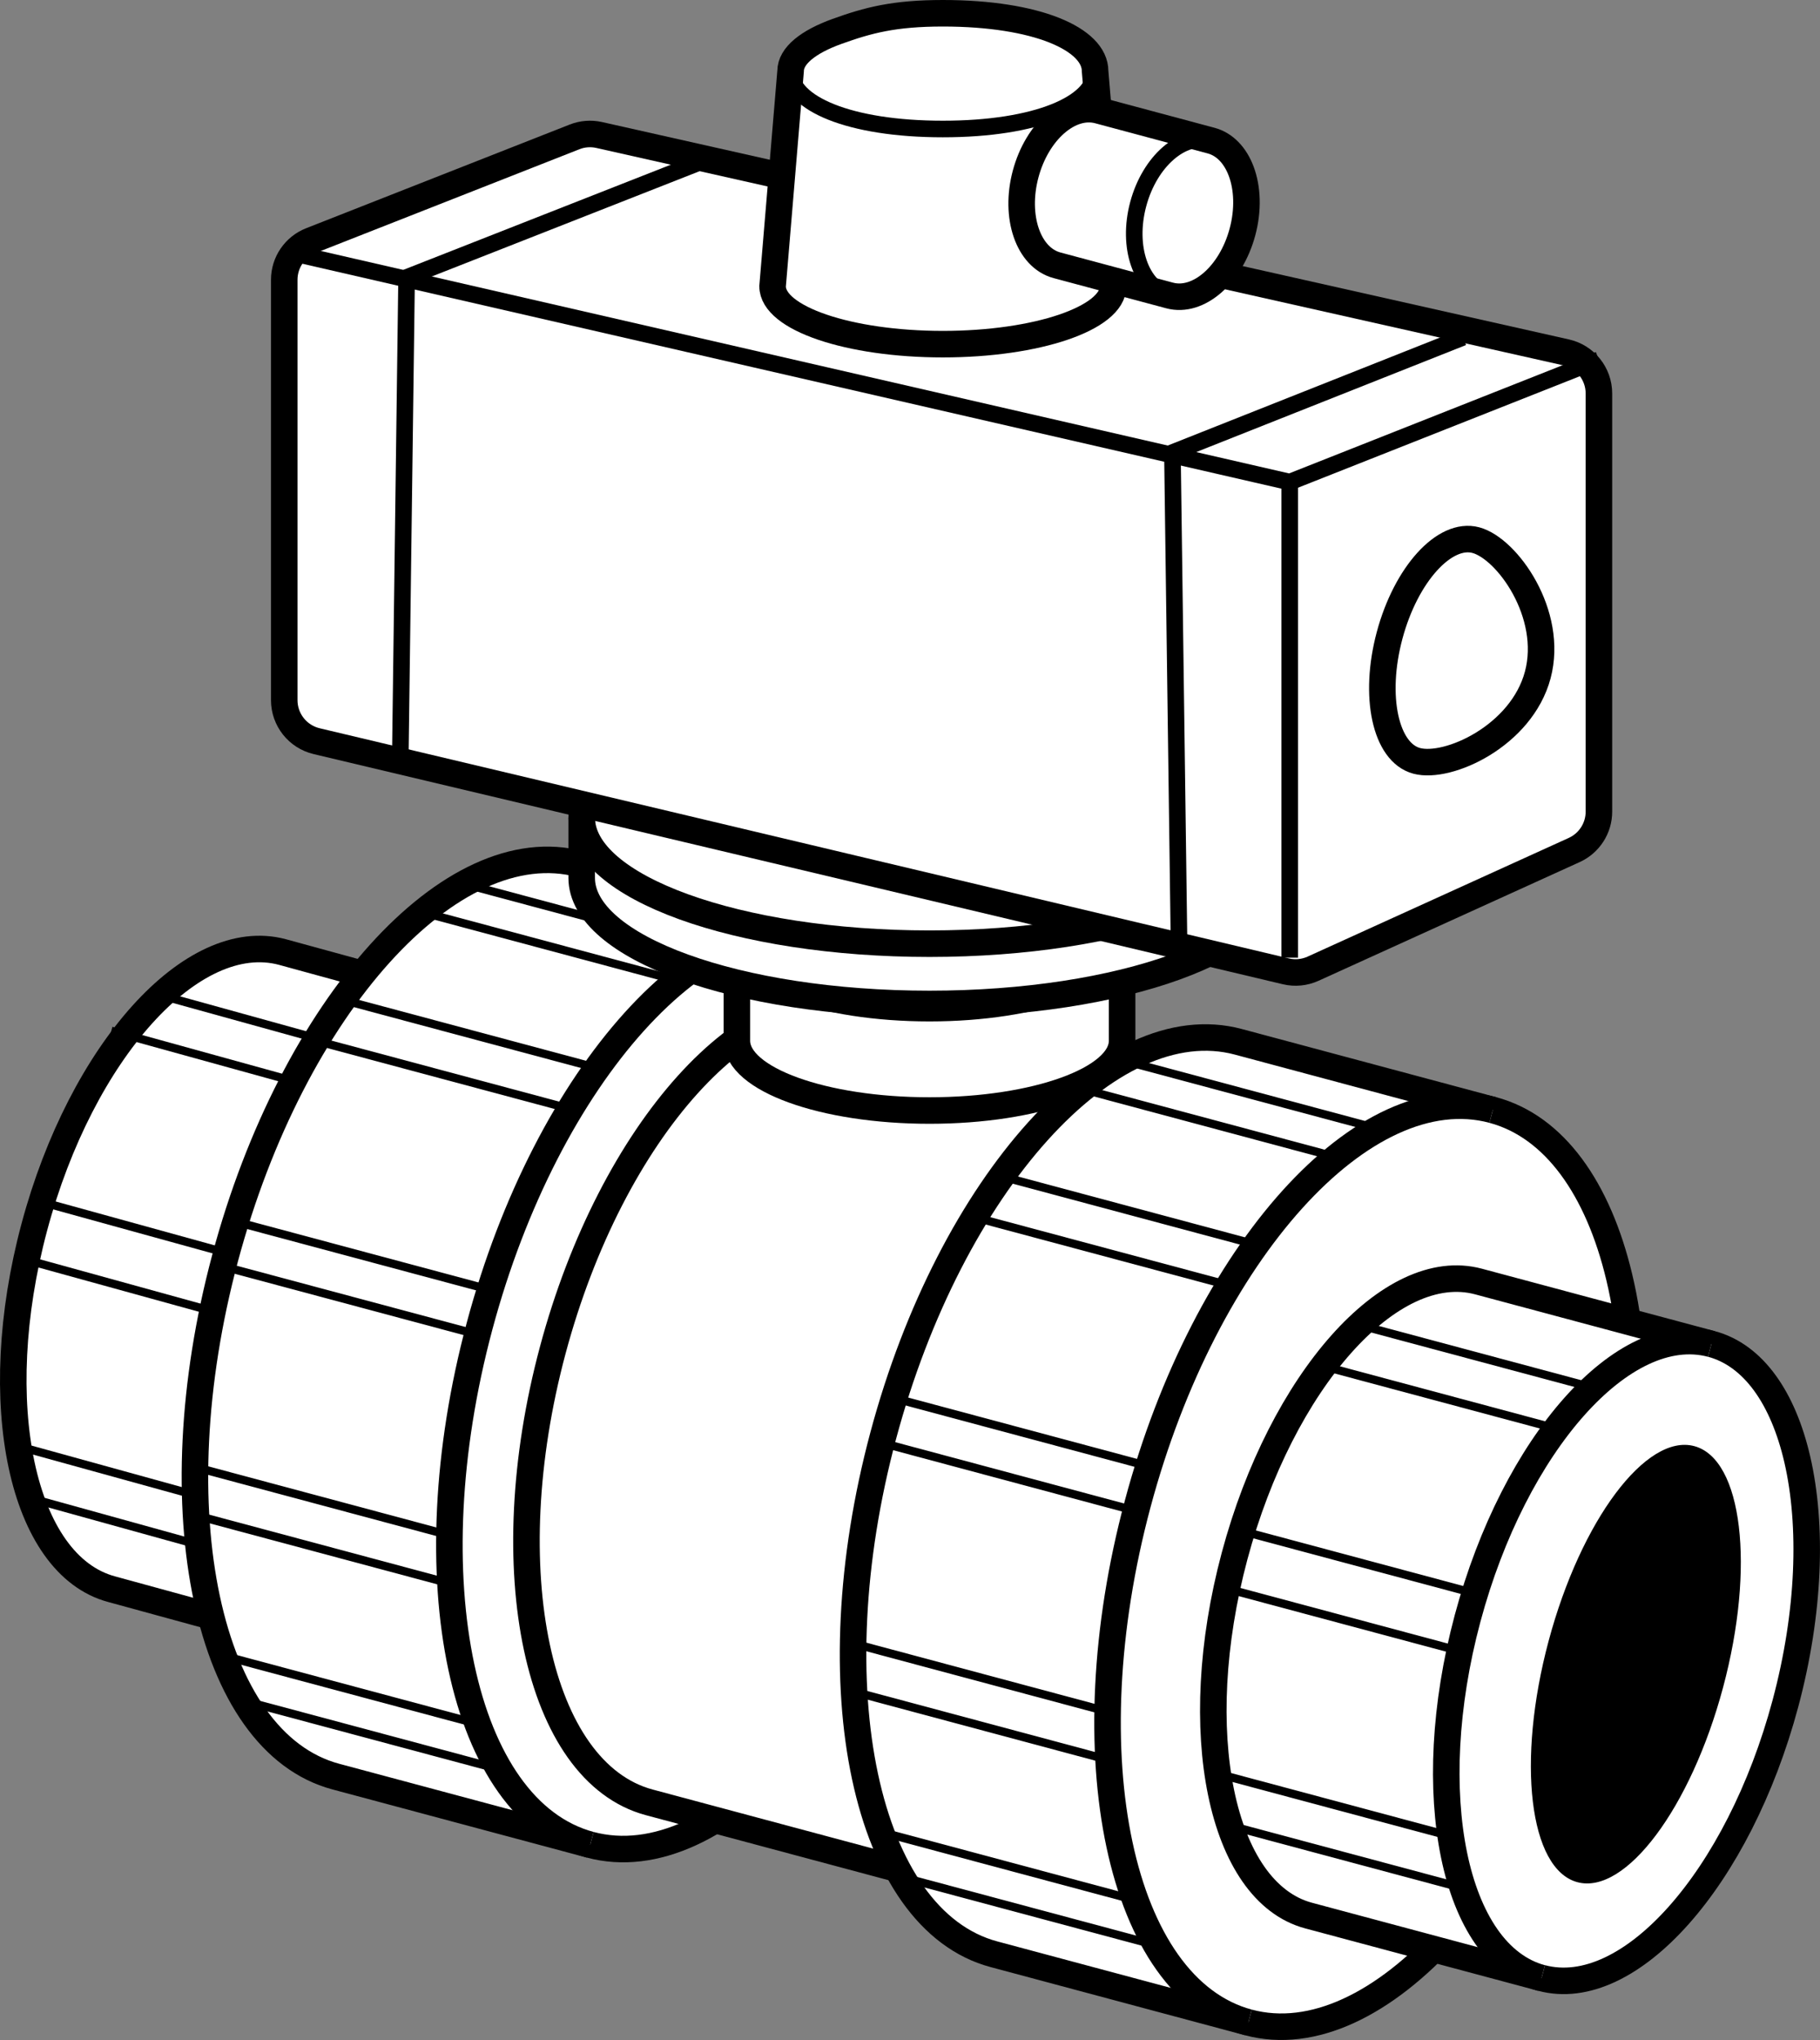<?xml version="1.0" encoding="iso-8859-1"?>
<!-- Generator: Adobe Illustrator 28.0.0, SVG Export Plug-In . SVG Version: 6.00 Build 0)  -->
<svg version="1.1" id="image_00000116944313825737927900000005033577868371619723_"
	 xmlns="http://www.w3.org/2000/svg" xmlns:xlink="http://www.w3.org/1999/xlink" x="0px" y="0px" width="54.886px"
	 height="61.516px" viewBox="0 0 54.886 61.516" enable-background="new 0 0 54.886 61.516" xml:space="preserve">
<rect x="0" y="0" width="54.886" height="61.516" fill="#808080" stroke="none"/>
<g>
	<path fill="#FFFFFF" stroke="#000000" stroke-width="0.8" stroke-miterlimit="10" d="M3.366,47.922
		c-2.709-0.726-3.752-5.615-2.33-10.921s4.77-9.019,7.479-8.293l7.755,2.123c1.302,0.349-0.405,0.957,0.039,2.813
		c0.479,2.006,0.406,4.649-0.332,7.405c-1.422,5.306-2.147,9.722-4.855,8.996L3.366,47.922z"/>
	<path fill="#FFFFFF" stroke="#000000" stroke-width="0.8" stroke-miterlimit="10" d="M16.269,30.832
		c-2.709-0.726-6.057,2.987-7.479,8.293S8.412,49.32,11.12,50.046"/>
</g>
<g>
	<path fill="#FFFFFF" stroke="#000000" stroke-width="0.8" stroke-miterlimit="10" d="M10.126,53.573
		c-3.879-1.039-5.373-8.041-3.337-15.639s6.831-12.915,10.709-11.875l7.673,2.056
		c1.864,0.499,3.178,2.376,3.813,5.035c0.687,2.873,0.581,6.658-0.476,10.604
		c-2.036,7.598-6.831,12.915-10.709,11.875L10.126,53.573z"/>
	<path fill="#FFFFFF" stroke="#000000" stroke-width="0.8" stroke-miterlimit="10" d="M25.171,28.115
		c-3.879-1.039-8.674,4.277-10.709,11.875s-0.542,14.6,3.337,15.639"/>
</g>
<g>
	<path fill="#FFFFFF" stroke="#000000" stroke-width="0.8" stroke-miterlimit="10" d="M19.58,54.35
		c-3.382-0.906-4.685-7.012-2.91-13.637s5.956-11.261,9.338-10.355l14.959,4.008
		c1.626,0.436,2.771,2.072,3.325,4.39c0.599,2.505,0.507,5.806-0.415,9.247c-1.775,6.625-5.956,11.261-9.338,10.355
		L19.58,54.35z"/>
</g>
<g>
	<path fill="#FFFFFF" stroke="#000000" stroke-width="0.8" stroke-miterlimit="10" d="M29.973,58.93
		c-3.879-1.039-5.373-8.041-3.337-15.639s6.831-12.915,10.709-11.875l7.673,2.056
		c1.864,0.499,3.178,2.376,3.813,5.035c0.687,2.873,0.581,6.658-0.476,10.604
		c-2.036,7.598-6.831,12.915-10.709,11.875L29.973,58.93z"/>
	<path fill="#FFFFFF" stroke="#000000" stroke-width="0.8" stroke-miterlimit="10" d="M45.019,33.472
		c-3.879-1.039-8.674,4.277-10.709,11.875s-0.542,14.6,3.337,15.639"/>
</g>
<g>
	<path fill="#FFFFFF" stroke="#000000" stroke-width="0.8" stroke-miterlimit="10" d="M39.463,57.764
		c-2.647-0.709-3.645-5.564-2.231-10.844c1.415-5.28,4.707-8.985,7.354-8.276l7.026,1.883
		c1.272,0.341,2.163,1.639,2.589,3.482c0.46,1.992,0.376,4.619-0.358,7.361c-1.415,5.28-4.707,8.985-7.354,8.276
		L39.463,57.764z"/>
	<path fill="#FFFFFF" stroke="#000000" stroke-width="0.8" stroke-miterlimit="10" d="M51.612,40.528
		c-2.647-0.709-5.939,2.996-7.354,8.276s-0.416,10.135,2.231,10.844"/>
</g>
<ellipse transform="matrix(0.259 -0.966 0.966 0.259 -11.912 84.829)" cx="49.319" cy="50.177" rx="6.806" ry="2.722"/>
<line fill="none" stroke="#000000" stroke-width="0.25" x1="30.49" y1="35.551" x2="38.173" y2="37.61"/>
<line fill="none" stroke="#000000" stroke-width="0.25" x1="29.296" y1="36.681" x2="36.979" y2="38.739"/>
<line fill="none" stroke="#000000" stroke-width="0.25" x1="27.29" y1="42.247" x2="34.973" y2="44.306"/>
<line fill="none" stroke="#000000" stroke-width="0.25" x1="26.622" y1="43.517" x2="34.305" y2="45.576"/>
<line fill="none" stroke="#000000" stroke-width="0.25" x1="25.931" y1="49.612" x2="33.614" y2="51.671"/>
<line fill="none" stroke="#000000" stroke-width="0.25" x1="25.714" y1="51.003" x2="33.397" y2="53.062"/>
<line fill="none" stroke="#000000" stroke-width="0.25" x1="26.588" y1="55.248" x2="34.271" y2="57.307"/>
<line fill="none" stroke="#000000" stroke-width="0.25" x1="26.988" y1="56.549" x2="34.671" y2="58.607"/>
<line fill="none" stroke="#000000" stroke-width="0.25" x1="33.67" y1="31.924" x2="41.368" y2="33.987"/>
<line fill="none" stroke="#000000" stroke-width="0.25" x1="32.399" y1="32.776" x2="39.952" y2="34.8"/>
<line fill="none" stroke="#000000" stroke-width="0.25" x1="10.605" y1="30.223" x2="18.288" y2="32.282"/>
<line fill="none" stroke="#000000" stroke-width="0.25" x1="9.411" y1="31.352" x2="17.094" y2="33.411"/>
<line fill="none" stroke="#000000" stroke-width="0.25" x1="7.405" y1="36.919" x2="15.088" y2="38.978"/>
<line fill="none" stroke="#000000" stroke-width="0.25" x1="6.737" y1="38.19" x2="14.42" y2="40.248"/>
<line fill="none" stroke="#000000" stroke-width="0.25" x1="6.047" y1="44.284" x2="13.73" y2="46.343"/>
<line fill="none" stroke="#000000" stroke-width="0.25" x1="5.83" y1="45.675" x2="13.512" y2="47.734"/>
<line fill="none" stroke="#000000" stroke-width="0.25" x1="6.703" y1="49.92" x2="14.386" y2="51.979"/>
<line fill="none" stroke="#000000" stroke-width="0.25" x1="7.103" y1="51.221" x2="14.786" y2="53.279"/>
<line fill="none" stroke="#000000" stroke-width="0.25" x1="13.785" y1="26.596" x2="21.484" y2="28.659"/>
<line fill="none" stroke="#000000" stroke-width="0.25" x1="12.514" y1="27.448" x2="20.067" y2="29.472"/>
<line fill="none" stroke="#000000" stroke-width="0.25" x1="37.486" y1="46.176" x2="44.842" y2="48.147"/>
<line fill="none" stroke="#000000" stroke-width="0.25" x1="36.803" y1="47.853" x2="44.158" y2="49.824"/>
<line fill="none" stroke="#000000" stroke-width="0.25" x1="40.66" y1="39.867" x2="48.209" y2="41.89"/>
<line fill="none" stroke="#000000" stroke-width="0.25" x1="39.884" y1="41.19" x2="47.073" y2="43.117"/>
<line fill="none" stroke="#000000" stroke-width="0.25" x1="36.833" y1="53.517" x2="44.014" y2="55.441"/>
<line fill="none" stroke="#000000" stroke-width="0.25" x1="36.784" y1="54.97" x2="44.49" y2="57.034"/>
<line fill="none" stroke="#000000" stroke-width="0.25" x1="1.24" y1="36.239" x2="6.896" y2="37.8"/>
<line fill="none" stroke="#000000" stroke-width="0.25" x1="0.621" y1="37.943" x2="6.278" y2="39.504"/>
<line fill="none" stroke="#000000" stroke-width="0.25" x1="4.613" y1="29.948" x2="9.787" y2="31.38"/>
<line fill="none" stroke="#000000" stroke-width="0.25" x1="3.357" y1="31.084" x2="8.897" y2="32.615"/>
<line fill="none" stroke="#000000" stroke-width="0.25" x1="0.2" y1="43.514" x2="5.736" y2="45.043"/>
<line fill="none" stroke="#000000" stroke-width="0.25" x1="0.915" y1="45.178" x2="5.95" y2="46.573"/>
<g>
	<path fill="#FFFFFF" stroke="#000000" stroke-width="0.8" stroke-miterlimit="10" d="M33.84,31.383
		c0,1.163-2.601,2.105-5.809,2.105s-5.809-0.943-5.809-2.105v-3.087c0-0.559,0.601-1.067,1.581-1.444
		c1.059-0.407,2.562-0.662,4.228-0.662c3.208,0,5.809,0.943,5.809,2.105L33.84,31.383L33.84,31.383z"/>
	<path fill="none" stroke="#000000" stroke-width="0.8" stroke-miterlimit="10" d="M22.222,28.296
		c0,1.163,2.601,2.105,5.809,2.105s5.809-0.943,5.809-2.105"/>
</g>
<g>
	<path fill="#FFFFFF" stroke="#000000" stroke-width="0.8" stroke-miterlimit="10" d="M38.52,26.473
		c0,2.099-4.696,3.801-10.489,3.801s-10.489-1.702-10.489-3.801v-1.817c0-1.009,1.085-1.926,2.855-2.607
		c1.913-0.736,4.625-1.195,7.634-1.195c5.793,0,10.489,1.702,10.489,3.801V26.473z"/>
	<path fill="none" stroke="#000000" stroke-width="0.8" stroke-miterlimit="10" d="M17.543,24.656
		c0,2.099,4.696,3.801,10.489,3.801s10.489-1.702,10.489-3.801"/>
</g>
<path fill="#FFFFFF" stroke="#000000" stroke-width="0.8" stroke-miterlimit="10" d="M8.572,8.436v12.678
	c0,0.588,0.404,1.1,0.977,1.236l29.231,6.941c0.274,0.065,0.562,0.037,0.819-0.08l7.875-3.579
	c0.453-0.206,0.745-0.658,0.745-1.156V11.865c0-0.594-0.412-1.109-0.991-1.239L18.07,4.071
	c-0.248-0.056-0.507-0.036-0.743,0.057L9.377,7.255C8.892,7.446,8.572,7.914,8.572,8.436z"/>
<polyline fill="none" stroke="#000000" stroke-width="0.5" points="8.572,7.571 38.895,14.537 48.218,10.849 "/>
<line fill="none" stroke="#000000" stroke-width="0.5" x1="38.895" y1="14.537" x2="38.895" y2="28.879"/>
<polyline fill="none" stroke="#000000" stroke-width="0.5" points="35.556,28.444 35.357,13.648 44.12,10.172 "/>
<polyline fill="none" stroke="#000000" stroke-width="0.5" points="12.074,22.667 12.262,8.367 21.499,4.736 "/>
<g>
	<path fill="#FFFFFF" stroke="#000000" stroke-width="0.8" stroke-miterlimit="10" d="M33.569,8.633
		c0,0.964-2.299,1.745-5.135,1.745s-5.135-0.781-5.135-1.745l0.543-6.488c0-0.463,0.531-0.884,1.398-1.197
		C26.175,0.611,26.96,0.4,28.433,0.4c2.836,0,4.592,0.781,4.592,1.745L33.569,8.633z"/>
	<path fill="none" stroke="#000000" stroke-width="0.5" d="M23.841,2.145c0,0.964,1.756,1.745,4.592,1.745
		s4.592-0.781,4.592-1.745"/>
</g>
<g>
	<path fill="#FFFFFF" stroke="#000000" stroke-width="0.8" stroke-miterlimit="10" d="M31.876,8
		c-0.868-0.233-1.291-1.467-0.945-2.756s1.329-2.147,2.197-1.914l3.396,0.91c0.417,0.112,0.731,0.455,0.907,0.924
		c0.19,0.507,0.218,1.162,0.038,1.832c-0.346,1.29-1.329,2.147-2.197,1.914L31.876,8z"/>
	<path fill="none" stroke="#000000" stroke-width="0.5" d="M36.523,4.239c-0.868-0.233-1.851,0.625-2.197,1.914
		c-0.346,1.29,0.078,2.524,0.945,2.756"/>
</g>
<path fill="#FFFFFF" stroke="#000000" stroke-width="0.8" stroke-miterlimit="10" d="M46.374,20.355
	c-0.492,1.838-2.706,2.842-3.65,2.589s-1.31-1.948-0.817-3.786s1.657-3.123,2.601-2.87
	S46.866,18.517,46.374,20.355z"/>
</svg>

